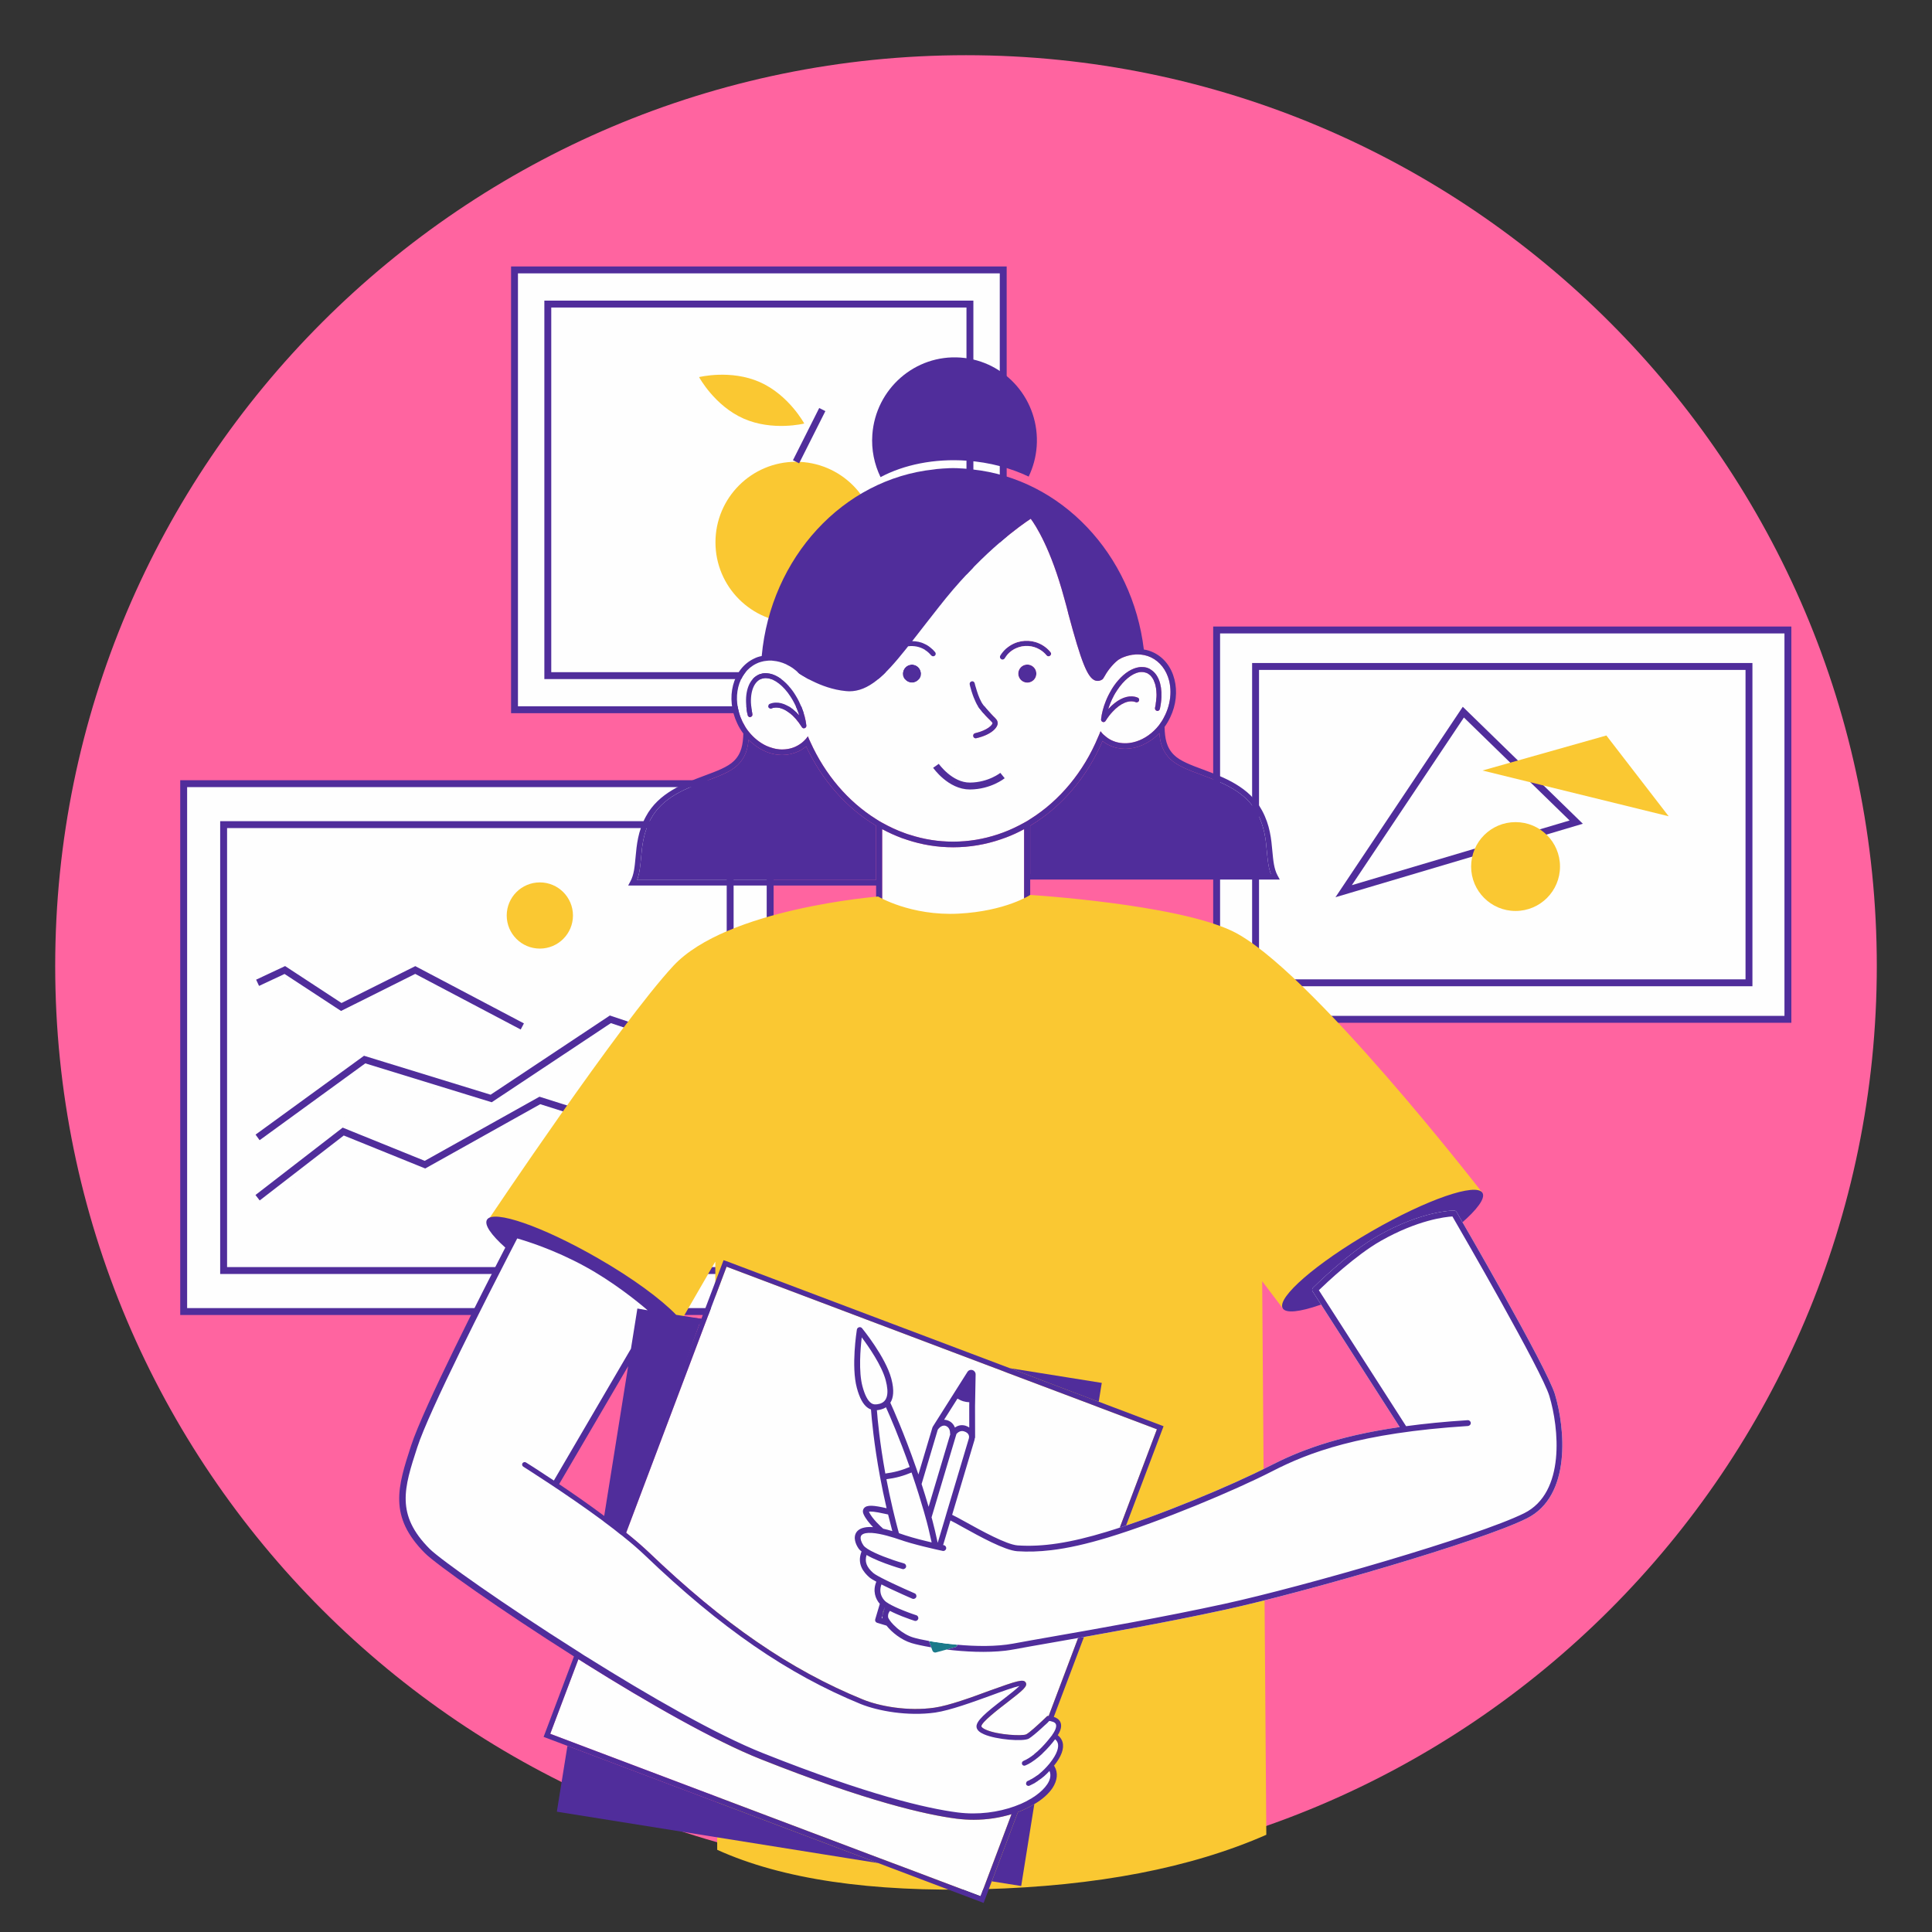 <svg viewBox="0 0 140 140" version="1.1" xmlns="http://www.w3.org/2000/svg" xmlns:xlink="http://www.w3.org/1999/xlink" xml:space="preserve" xmlns:serif="http://www.serif.com/" style="fill-rule:evenodd;clip-rule:evenodd;">
    <rect x="0" y="0" width="140" height="140" fill="#333333" stroke="none"/>
    <g>
        <g>
            <g>
                <path d="M70,4C33.6,4 4,33.6 4,70C4,106.4 33.6,136 70,136C106.4,136 136,106.4 136,70C136,33.6 106.4,4 70,4Z" style="fill:rgb(255,100,160);fill-rule:nonzero;"/>
                <g transform="matrix(1,7.65714e-16,7.65714e-16,-1,37.283,51.432)">
                    <rect x="-0" y="0" width="35.414" height="31.874" style="fill:rgb(254,254,254);stroke:rgb(80,45,155);stroke-width:0.5px;"/>
                </g>
                <g transform="matrix(1,7.65714e-16,7.65714e-16,-1,39.696,48.959)">
                    <rect x="-0" y="0" width="30.589" height="26.926" style="fill:rgb(254,254,254);stroke:rgb(80,45,155);stroke-width:0.5px;"/>
                </g>
                <g transform="matrix(1,7.65714e-16,7.65714e-16,-1,13.31,95.038)">
                    <rect x="-0" y="0" width="42.498" height="38.252" style="fill:rgb(254,254,254);stroke:rgb(80,45,155);stroke-width:0.5px;"/>
                </g>
                <g transform="matrix(1,7.65714e-16,7.65714e-16,-1,16.205,92.069)">
                    <rect x="-0" y="0" width="36.705" height="32.313" style="fill:rgb(254,254,254);stroke:rgb(80,45,155);stroke-width:0.5px;"/>
                </g>
                <g transform="matrix(1,7.65714e-16,7.65714e-16,-1,18.666,82.421)">
                    <path d="M-0,0L7.758,5.641L16.926,2.821L25.563,8.558L30.041,7.052" style="fill:rgb(254,254,254);fill-rule:nonzero;stroke:rgb(80,45,155);stroke-width:0.5px;"/>
                </g>
                <g transform="matrix(1,7.65714e-16,7.65714e-16,-1,18.666,74.381)">
                    <path d="M19.183,0L11.425,4.09L6.064,1.411L1.974,4.09L-0,3.164" style="fill:rgb(254,254,254);fill-rule:nonzero;stroke:rgb(80,45,155);stroke-width:0.5px;"/>
                </g>
                <g transform="matrix(1,0,0,1,36.719,63.942)">
                    <path d="M4.8,2.399C4.8,3.722 3.725,4.797 2.401,4.797C1.075,4.797 0,3.722 0,2.399C0,1.075 1.075,0 2.401,0C3.725,0 4.8,1.075 4.8,2.399" style="fill:rgb(250,200,50);fill-rule:nonzero;"/>
                </g>
                <g transform="matrix(1,7.65714e-16,7.65714e-16,-1,18.666,86.792)">
                    <path d="M0,-0L6.205,4.795L12.13,2.396L20.454,7.049L25.81,5.358L30.041,8.179" style="fill:rgb(254,254,254);fill-rule:nonzero;stroke:rgb(80,45,155);stroke-width:0.5px;"/>
                </g>
                <g transform="matrix(1,7.65714e-16,7.65714e-16,-1,88.162,73.863)">
                    <rect x="-0" y="0" width="41.397" height="28.211" style="fill:rgb(254,254,254);stroke:rgb(80,45,155);stroke-width:0.5px;"/>
                </g>
                <g transform="matrix(1,7.65714e-16,7.65714e-16,-1,90.983,71.217)">
                    <rect x="-0" y="0" width="35.755" height="22.922" style="fill:rgb(254,254,254);stroke:rgb(80,45,155);stroke-width:0.5px;"/>
                </g>
                <g transform="matrix(1,7.65714e-16,7.65714e-16,-1,97.366,64.58)">
                    <path d="M0,-0L8.674,12.975L16.853,5.006L0,-0Z" style="fill:rgb(254,254,254);fill-rule:nonzero;stroke:rgb(80,45,155);stroke-width:0.5px;"/>
                </g>
                <g transform="matrix(1,0,0,1,106.603,59.574)">
                    <path d="M6.441,3.22C6.441,4.997 4.999,6.438 3.219,6.438C1.442,6.438 0,4.997 0,3.22C0,1.439 1.442,0 3.219,0C4.999,0 6.441,1.439 6.441,3.22" style="fill:rgb(250,200,50);fill-rule:nonzero;"/>
                </g>
                <g transform="matrix(1,0,0,1,107.428,53.297)">
                    <path d="M8.976,0L0,2.537L13.49,5.853L8.976,0Z" style="fill:rgb(250,200,50);fill-rule:nonzero;"/>
                </g>
                <g transform="matrix(1,0,0,1,51.845,33.462)">
                    <path d="M5.836,11.672C9.06,11.672 11.675,9.06 11.675,5.836C11.675,2.612 9.06,0 5.836,0C2.615,0 0,2.612 0,5.836C0,9.06 2.615,11.672 5.836,11.672Z" style="fill:rgb(250,200,50);fill-rule:nonzero;"/>
                </g>
                <g transform="matrix(1,7.65714e-16,7.65714e-16,-1,57.684,33.462)">
                    <path d="M1.902,3.783L0,0" style="fill:none;stroke:rgb(80,45,155);stroke-width:0.5px;"/>
                </g>
                <g transform="matrix(1,0,0,1,50.658,27.153)">
                    <path d="M3.226,3.179C5.329,4.11 7.621,3.538 7.621,3.538C7.621,3.538 6.501,1.461 4.394,0.533C2.29,-0.398 0,0.173 0,0.173C0,0.173 1.12,2.251 3.226,3.179Z" style="fill:rgb(250,200,50);fill-rule:nonzero;"/>
                </g>
                <g transform="matrix(1,0,0,1,63.927,60.085)">
                    <path d="M8.594,0.737C7.496,1.113 6.342,1.312 5.14,1.312C3.989,1.312 2.874,1.127 1.818,0.775C1.689,0.737 1.562,0.696 1.432,0.648C0.936,0.463 0.463,0.247 0,0L0,5.623L0.312,5.91C3.068,8.314 7.215,8.314 9.971,5.91C10.074,5.815 10.18,5.719 10.283,5.623L10.283,0C9.859,0.23 9.427,0.432 8.978,0.6C8.851,0.648 8.722,0.696 8.594,0.737" style="fill:rgb(254,254,254);fill-rule:nonzero;"/>
                </g>
                <g transform="matrix(1,0,0,1,46.167,53.604)">
                    <path d="M12.248,0.48C12.08,0.626 11.888,0.753 11.68,0.849C11.31,1.017 10.919,1.105 10.518,1.105L10.454,1.105C10.286,1.096 10.118,1.081 9.95,1.051C9.693,1.002 9.444,0.921 9.197,0.801C8.787,0.609 8.403,0.336 8.074,0C8.019,0.674 7.842,1.29 7.297,1.825C6.786,2.322 5.968,2.626 5.023,2.979C3.533,3.533 1.842,4.164 0.986,5.752C0.449,6.761 0.36,7.707 0.288,8.547C0.233,9.124 0.185,9.669 0,10.165L17.319,10.165L17.319,6.232C15.163,4.943 13.392,2.931 12.248,0.48" style="fill:rgb(80,45,155);fill-rule:nonzero;"/>
                </g>
                <g transform="matrix(1,0,0,1,74.652,53.124)">
                    <path d="M16.453,5.798C15.596,4.212 13.906,3.579 12.416,3.027C11.471,2.675 10.653,2.37 10.142,1.874C9.597,1.336 9.42,0.72 9.365,0.049C9.365,0.031 9.365,0.015 9.355,0C9.173,0.209 8.964,0.375 8.738,0.528C8.362,0.785 7.954,0.97 7.536,1.065C7.369,1.097 7.201,1.121 7.033,1.13C6.985,1.137 6.927,1.137 6.879,1.137C6.488,1.137 6.095,1.056 5.726,0.881C5.551,0.801 5.39,0.696 5.246,0.569C4.116,3.196 2.274,5.352 0,6.712L0,10.211L17.438,10.211C17.254,9.715 17.206,9.17 17.151,8.595C17.079,7.753 16.99,6.808 16.453,5.798" style="fill:rgb(80,45,155);fill-rule:nonzero;"/>
                </g>
                <g transform="matrix(1,0,0,1,73.786,48.156)">
                    <path d="M1.313,0.638C1.303,0.276 1.001,-0.01 0.638,0C0.276,0.009 -0.01,0.312 0,0.674C0.009,1.036 0.312,1.324 0.674,1.312C1.036,1.303 1.324,1 1.313,0.638" style="fill:rgb(80,45,155);fill-rule:nonzero;"/>
                </g>
                <g transform="matrix(1,0,0,1,72.457,46.434)">
                    <path d="M2.905,0.645C3.087,0.755 3.248,0.894 3.38,1.058C3.447,1.139 3.562,1.149 3.643,1.084C3.723,1.019 3.735,0.902 3.67,0.823C3.509,0.625 3.317,0.458 3.099,0.326C2.464,-0.06 1.681,-0.106 1.003,0.204C0.597,0.391 0.262,0.691 0.027,1.074C-0.026,1.161 0.003,1.276 0.089,1.329C0.122,1.35 0.156,1.357 0.192,1.357C0.254,1.355 0.312,1.324 0.345,1.268C0.54,0.95 0.82,0.698 1.159,0.544C1.722,0.285 2.377,0.323 2.905,0.645" style="fill:rgb(80,45,155);fill-rule:nonzero;"/>
                </g>
                <g transform="matrix(1,0,0,1,65.424,48.156)">
                    <path d="M0.641,0C0.276,0.009 -0.01,0.312 0,0.674C0.012,1.036 0.312,1.324 0.676,1.314C1.039,1.303 1.324,1 1.314,0.638C1.305,0.276 1.002,-0.01 0.641,0" style="fill:rgb(80,45,155);fill-rule:nonzero;"/>
                </g>
                <g transform="matrix(1,0,0,1,53.403,37.592)">
                    <path d="M30.758,12.937C30.749,13.201 30.71,13.488 30.646,13.786C30.628,13.848 30.58,13.896 30.525,13.92C30.501,13.929 30.461,13.929 30.429,13.92C30.334,13.896 30.278,13.8 30.293,13.704C30.326,13.57 30.35,13.433 30.358,13.304C30.372,13.231 30.381,13.176 30.381,13.104L30.381,13.097C30.396,12.975 30.405,12.865 30.405,12.752C30.405,12.656 30.396,12.56 30.389,12.464C30.381,12.399 30.372,12.327 30.365,12.262C30.358,12.222 30.35,12.183 30.341,12.152C30.334,12.087 30.31,12.015 30.293,11.95C30.278,11.926 30.269,11.896 30.262,11.871C30.262,11.855 30.252,11.847 30.245,11.831C30.214,11.725 30.166,11.622 30.108,11.543C30.07,11.486 30.029,11.43 29.988,11.389C29.964,11.358 29.94,11.334 29.909,11.317C29.875,11.286 29.844,11.255 29.804,11.238C29.765,11.207 29.717,11.183 29.669,11.166C29.659,11.166 29.653,11.156 29.645,11.156C29.629,11.15 29.619,11.15 29.604,11.15C29.54,11.126 29.475,11.108 29.405,11.108C29.323,11.102 29.235,11.102 29.148,11.118C28.611,11.221 28.019,11.711 27.546,12.431L27.536,12.44L27.536,12.447C27.448,12.574 27.369,12.711 27.29,12.855L27.29,12.865C27.21,13.016 27.136,13.167 27.071,13.328C27.009,13.481 26.954,13.641 26.906,13.793C27.057,13.625 27.218,13.471 27.376,13.352C27.937,12.913 28.529,12.752 29.036,12.96L29.084,12.984C29.139,13.032 29.163,13.112 29.132,13.191C29.115,13.231 29.084,13.265 29.053,13.279C29.005,13.304 28.947,13.313 28.899,13.289C28.42,13.097 27.786,13.368 27.225,13.977C27.04,14.17 26.872,14.393 26.712,14.649C26.68,14.697 26.633,14.731 26.575,14.731L26.575,14.738L26.56,14.738C26.544,14.731 26.52,14.731 26.503,14.721C26.424,14.697 26.376,14.61 26.385,14.529C26.431,14.097 26.551,13.649 26.736,13.191C26.848,12.913 26.985,12.646 27.129,12.407L27.129,12.399C27.282,12.143 27.457,11.902 27.633,11.701C28.098,11.166 28.635,10.828 29.139,10.756C29.228,10.742 29.323,10.742 29.412,10.749C29.475,10.749 29.54,10.756 29.595,10.766C29.669,10.78 29.732,10.797 29.804,10.828C29.861,10.852 29.916,10.878 29.964,10.91L29.964,10.917C30.509,11.231 30.797,11.968 30.758,12.903L30.758,12.937ZM22.698,9.926C22.617,9.991 22.502,9.981 22.435,9.9C22.303,9.737 22.142,9.597 21.96,9.487C21.432,9.166 20.777,9.127 20.214,9.387C19.875,9.54 19.595,9.792 19.403,10.111C19.367,10.166 19.307,10.197 19.247,10.2C19.211,10.2 19.177,10.192 19.146,10.171C19.057,10.118 19.029,10.003 19.081,9.917C19.317,9.533 19.654,9.233 20.058,9.046C20.736,8.736 21.519,8.782 22.154,9.168C22.372,9.3 22.564,9.468 22.725,9.665C22.79,9.744 22.777,9.861 22.698,9.926M21.058,11.876C20.696,11.886 20.393,11.6 20.384,11.238C20.374,10.876 20.66,10.574 21.022,10.564C21.384,10.555 21.686,10.84 21.696,11.202C21.708,11.567 21.42,11.867 21.058,11.876M17.349,15.899C17.333,15.906 17.316,15.906 17.309,15.906C17.22,15.906 17.141,15.851 17.124,15.764C17.1,15.659 17.158,15.563 17.261,15.539C18.182,15.323 18.51,14.93 18.518,14.817C18.518,14.769 18.479,14.731 18.325,14.577C18.158,14.416 17.909,14.176 17.558,13.721C17.436,13.56 17.323,13.352 17.237,13.136C17.124,12.895 17.045,12.639 16.98,12.44L16.98,12.431C16.908,12.2 16.867,12.023 16.867,12.006C16.843,11.902 16.908,11.807 17.004,11.783C17.045,11.775 17.076,11.775 17.107,11.783C17.165,11.807 17.213,11.862 17.229,11.92C17.229,11.926 17.285,12.167 17.388,12.478C17.493,12.824 17.661,13.248 17.853,13.495C18.189,13.92 18.431,14.152 18.582,14.313C18.767,14.491 18.887,14.601 18.894,14.81C18.901,15.097 18.494,15.635 17.349,15.899M12.698,11.876C12.333,11.886 12.034,11.6 12.022,11.238C12.012,10.876 12.298,10.574 12.663,10.564C13.024,10.555 13.327,10.84 13.336,11.202C13.346,11.567 13.06,11.867 12.698,11.876M4.917,15.172L4.9,15.172C4.886,15.179 4.869,15.179 4.852,15.186C4.797,15.186 4.732,15.155 4.701,15.097C4.564,14.882 4.421,14.683 4.267,14.505L4.26,14.498C3.684,13.841 3.01,13.536 2.513,13.738C2.449,13.769 2.377,13.745 2.329,13.704C2.304,13.68 2.29,13.665 2.281,13.641C2.266,13.584 2.266,13.519 2.304,13.471C2.322,13.447 2.353,13.416 2.386,13.409C2.907,13.201 3.516,13.368 4.085,13.834L4.085,13.841C4.228,13.953 4.373,14.088 4.509,14.241C4.468,14.088 4.413,13.929 4.349,13.776C4.212,13.447 4.051,13.143 3.876,12.879C3.379,12.111 2.729,11.605 2.177,11.55C2.048,11.533 1.921,11.55 1.808,11.591C1.792,11.591 1.77,11.598 1.753,11.605C1.746,11.615 1.729,11.615 1.722,11.622C1.175,11.871 0.921,12.673 1.041,13.673L1.041,13.697C1.055,13.841 1.089,14.001 1.12,14.152C1.144,14.249 1.079,14.345 0.983,14.369C0.969,14.378 0.945,14.378 0.928,14.378C0.863,14.369 0.791,14.306 0.777,14.234C0.719,13.985 0.688,13.738 0.671,13.505L0.671,13.471C0.592,12.464 0.895,11.663 1.489,11.341C1.528,11.317 1.568,11.293 1.616,11.279C1.657,11.262 1.689,11.245 1.729,11.245C1.825,11.207 1.928,11.198 2.034,11.19C2.082,11.19 2.129,11.19 2.185,11.198C2.705,11.231 3.259,11.567 3.746,12.111L3.746,12.119C3.939,12.327 4.116,12.567 4.276,12.841C4.427,13.088 4.557,13.352 4.677,13.641C4.86,14.097 4.982,14.546 5.03,14.978C5.044,15.059 4.989,15.148 4.917,15.172M31.317,11.735C31.118,10.957 30.653,10.358 30.005,10.044C29.852,9.972 29.693,9.917 29.532,9.883C29.451,9.869 29.372,9.851 29.293,9.845C29.218,9.835 29.139,9.828 29.067,9.828L28.995,9.828C28.93,9.828 28.859,9.828 28.796,9.845C28.698,9.845 28.602,9.859 28.508,9.883C28.297,9.924 28.074,9.996 27.865,10.092C27.817,10.116 27.769,10.139 27.721,10.173C27.681,10.187 27.649,10.221 27.608,10.235C27.608,10.245 27.608,10.252 27.602,10.252C27.376,10.413 26.93,10.878 26.639,11.413C26.633,11.43 26.625,11.447 26.609,11.462C26.551,11.557 26.527,11.605 26.472,11.646C26.256,11.783 26.071,11.759 25.951,11.718C25.4,11.502 24.958,10.413 24.006,6.856L23.989,6.777C23.958,6.64 23.917,6.503 23.886,6.369L23.716,5.767C22.747,2.171 21.641,0.473 21.288,0C20.617,0.439 17.956,2.298 15.145,5.75C15.042,5.88 14.946,6.007 14.85,6.119C14.841,6.136 14.819,6.167 14.792,6.198L14.73,6.27C14.72,6.287 14.706,6.304 14.689,6.321L13.648,7.649C13.433,7.921 13.231,8.187 13.032,8.442L12.71,8.852L12.698,8.868C13.003,8.876 13.307,8.926 13.593,9.067C13.663,9.099 13.727,9.132 13.792,9.17C13.871,9.218 13.953,9.276 14.025,9.338C14.145,9.427 14.257,9.54 14.36,9.667C14.426,9.748 14.416,9.859 14.337,9.924C14.265,9.981 14.161,9.981 14.097,9.917C14.087,9.917 14.08,9.907 14.073,9.9C13.953,9.756 13.809,9.619 13.638,9.516C13.632,9.499 13.617,9.492 13.6,9.482C13.235,9.264 12.814,9.187 12.403,9.237C12.348,9.31 12.293,9.379 12.238,9.451C10.676,11.413 9.53,12.502 8.136,12.502C8.057,12.502 7.978,12.495 7.896,12.488C6.951,12.399 6.085,12.071 5.445,11.749C5.31,11.687 5.181,11.615 5.061,11.55C5.044,11.543 5.03,11.533 5.013,11.519C4.828,11.413 4.66,11.317 4.516,11.221C4.373,11.078 4.212,10.941 4.044,10.821C3.907,10.732 3.77,10.645 3.627,10.581C3.603,10.564 3.579,10.55 3.555,10.54C3.25,10.404 2.938,10.317 2.643,10.293C2.561,10.276 2.483,10.276 2.401,10.276C2.346,10.276 2.281,10.276 2.226,10.286C2.201,10.286 2.177,10.286 2.153,10.293L2.144,10.293C2.017,10.3 1.88,10.334 1.76,10.365C1.64,10.396 1.528,10.437 1.417,10.492C0.055,11.142 -0.401,13.008 0.384,14.666C0.414,14.738 0.456,14.81 0.496,14.875C0.599,15.083 0.729,15.275 0.871,15.451C1.223,15.885 1.65,16.227 2.129,16.453C2.266,16.515 2.41,16.563 2.547,16.604C2.722,16.661 2.897,16.693 3.065,16.709C3.482,16.741 3.9,16.676 4.267,16.501C4.485,16.396 4.677,16.268 4.845,16.108C4.958,16.004 5.054,15.891 5.14,15.764C5.197,15.906 5.253,16.052 5.324,16.187C6.39,18.542 8.05,20.49 10.083,21.764C10.228,21.86 10.371,21.949 10.525,22.028C11.053,22.323 11.597,22.579 12.166,22.781C12.295,22.829 12.422,22.876 12.55,22.908C13.543,23.23 14.584,23.397 15.665,23.397C16.795,23.397 17.877,23.212 18.911,22.87C19.038,22.829 19.167,22.781 19.294,22.733C19.815,22.541 20.321,22.299 20.808,22.028C20.962,21.949 21.106,21.86 21.25,21.764C23.387,20.425 25.126,18.334 26.174,15.803C26.239,15.666 26.297,15.532 26.345,15.395C26.431,15.515 26.536,15.628 26.649,15.714C26.8,15.851 26.961,15.964 27.146,16.052C27.546,16.245 27.985,16.299 28.42,16.251C28.595,16.227 28.762,16.196 28.93,16.141C29.54,15.947 30.125,15.539 30.58,14.964C30.58,14.954 30.59,14.946 30.598,14.94C30.725,14.762 30.854,14.57 30.957,14.361L30.957,14.354C30.981,14.313 31.005,14.265 31.029,14.217C31.286,13.68 31.413,13.104 31.413,12.55C31.413,12.27 31.382,11.999 31.317,11.735" style="fill:rgb(254,254,254);fill-rule:nonzero;"/>
                </g>
                <g transform="matrix(1,0,0,1,70.264,49.369)">
                    <path d="M0.991,1.718C0.799,1.471 0.631,1.046 0.526,0.704C0.423,0.389 0.365,0.149 0.365,0.142C0.351,0.085 0.303,0.029 0.245,0.006C0.214,-0.002 0.182,-0.002 0.142,0.006C0.046,0.029 -0.019,0.125 0.005,0.228C0.005,0.246 0.046,0.423 0.118,0.653L0.118,0.663C0.182,0.862 0.262,1.118 0.375,1.358C0.463,1.574 0.574,1.783 0.696,1.944C1.049,2.399 1.296,2.639 1.463,2.8C1.617,2.954 1.656,2.992 1.656,3.04C1.648,3.153 1.32,3.546 0.399,3.762C0.293,3.786 0.238,3.882 0.262,3.987C0.279,4.074 0.358,4.131 0.446,4.131C0.454,4.131 0.47,4.131 0.487,4.122C1.632,3.858 2.039,3.32 2.032,3.033C2.025,2.824 1.905,2.714 1.72,2.536C1.567,2.375 1.327,2.142 0.991,1.718" style="fill:rgb(80,45,155);fill-rule:nonzero;"/>
                </g>
                <g transform="matrix(1,0,0,1,54.061,48.782)">
                    <path d="M3.618,1.651C3.457,1.377 3.28,1.137 3.088,0.928L3.088,0.921C2.601,0.376 2.047,0.039 1.526,0.007C1.471,0 1.423,0 1.375,0C1.269,0.007 1.166,0.017 1.07,0.055C1.03,0.055 0.999,0.072 0.957,0.087C0.91,0.103 0.869,0.127 0.83,0.151C0.236,0.473 -0.067,1.274 0.012,2.281L0.012,2.315C0.03,2.548 0.06,2.795 0.118,3.044C0.133,3.116 0.205,3.178 0.269,3.188C0.286,3.188 0.31,3.188 0.324,3.178C0.42,3.154 0.485,3.059 0.461,2.962C0.43,2.811 0.396,2.651 0.382,2.507L0.382,2.483C0.262,1.482 0.517,0.679 1.063,0.432C1.07,0.425 1.087,0.425 1.094,0.415C1.111,0.408 1.133,0.4 1.15,0.4C1.262,0.36 1.389,0.343 1.519,0.36C2.071,0.415 2.72,0.921 3.217,1.689C3.392,1.955 3.553,2.257 3.69,2.586C3.755,2.739 3.81,2.9 3.85,3.051C3.714,2.9 3.57,2.763 3.426,2.651L3.426,2.644C2.857,2.178 2.248,2.01 1.728,2.219C1.694,2.226 1.663,2.257 1.646,2.281C1.608,2.329 1.608,2.394 1.622,2.451C1.632,2.475 1.646,2.49 1.67,2.514C1.718,2.555 1.79,2.578 1.855,2.548C2.351,2.346 3.026,2.651 3.601,3.308L3.608,3.315C3.762,3.493 3.906,3.692 4.043,3.907C4.074,3.965 4.138,3.996 4.194,3.996C4.21,3.989 4.227,3.989 4.242,3.98L4.258,3.98C4.331,3.958 4.385,3.869 4.371,3.788C4.323,3.356 4.201,2.907 4.019,2.451C3.898,2.162 3.769,1.897 3.618,1.651" style="fill:rgb(80,45,155);fill-rule:nonzero;"/>
                </g>
                <g transform="matrix(1,0,0,1,79.786,48.336)">
                    <path d="M0.119,3.977C0.136,3.987 0.16,3.987 0.176,3.993L0.191,3.993L0.191,3.987C0.249,3.987 0.296,3.953 0.328,3.905C0.488,3.651 0.656,3.425 0.841,3.233C1.402,2.624 2.036,2.353 2.515,2.545C2.563,2.569 2.618,2.56 2.666,2.535C2.7,2.521 2.731,2.487 2.748,2.449C2.779,2.367 2.755,2.288 2.7,2.24L2.652,2.216C2.148,2.007 1.553,2.168 0.994,2.607C0.834,2.73 0.673,2.881 0.519,3.048C0.567,2.897 0.625,2.737 0.689,2.583C0.752,2.425 0.824,2.272 0.906,2.12L0.906,2.111C0.985,1.967 1.064,1.83 1.153,1.703L1.153,1.696L1.162,1.686C1.635,0.967 2.227,0.477 2.764,0.374C2.851,0.357 2.939,0.357 3.021,0.364C3.093,0.364 3.156,0.381 3.22,0.405C3.235,0.405 3.245,0.405 3.259,0.412C3.269,0.412 3.275,0.422 3.283,0.422C3.333,0.436 3.381,0.461 3.42,0.494C3.46,0.511 3.491,0.542 3.525,0.573C3.556,0.59 3.58,0.614 3.604,0.645C3.645,0.686 3.686,0.741 3.724,0.798C3.782,0.878 3.83,0.981 3.861,1.086C3.868,1.103 3.878,1.11 3.878,1.127C3.885,1.151 3.892,1.182 3.909,1.206C3.926,1.271 3.95,1.343 3.957,1.408C3.966,1.439 3.974,1.48 3.981,1.518C3.99,1.583 3.997,1.655 4.005,1.719C4.014,1.816 4.021,1.912 4.021,2.007C4.021,2.12 4.014,2.23 3.997,2.353L3.997,2.36C3.997,2.432 3.99,2.487 3.974,2.56C3.966,2.688 3.942,2.825 3.909,2.96C3.892,3.056 3.95,3.151 4.045,3.175C4.077,3.185 4.117,3.185 4.141,3.175C4.196,3.151 4.244,3.104 4.262,3.042C4.326,2.744 4.365,2.456 4.374,2.192L4.374,2.159C4.413,1.223 4.125,0.487 3.58,0.173L3.58,0.165C3.532,0.134 3.477,0.108 3.42,0.084C3.348,0.052 3.283,0.036 3.211,0.022C3.156,0.012 3.093,0.004 3.028,0.004C2.939,-0.002 2.844,-0.002 2.755,0.012C2.251,0.084 1.714,0.422 1.251,0.957C1.073,1.158 0.898,1.398 0.745,1.655L0.745,1.662C0.601,1.902 0.464,2.168 0.352,2.449C0.167,2.905 0.049,3.353 0.001,3.785C-0.008,3.866 0.04,3.953 0.119,3.977" style="fill:rgb(80,45,155);fill-rule:nonzero;"/>
                </g>
                <g transform="matrix(1,0,0,1,63.197,25.895)">
                    <path d="M6.871,7.488C8.526,7.607 10.049,8.022 11.345,8.641C11.661,7.975 11.868,7.241 11.925,6.458C12.165,3.136 9.692,0.253 6.406,0.016C3.117,-0.222 0.256,2.278 0.016,5.6C-0.064,6.703 0.162,7.754 0.611,8.68C2.292,7.785 4.492,7.318 6.871,7.488" style="fill:rgb(80,45,155);fill-rule:nonzero;"/>
                </g>
                <g transform="matrix(1,0,0,1,45.52,33.922)">
                    <path d="M17.966,25.913L17.966,29.847L0.647,29.847C0.832,29.351 0.88,28.806 0.935,28.228C1.007,27.388 1.096,26.443 1.633,25.433C2.489,23.848 4.181,23.215 5.67,22.66C6.615,22.308 7.431,22.003 7.944,21.506C8.489,20.972 8.666,20.355 8.722,19.681C9.05,20.017 9.434,20.291 9.844,20.482C10.091,20.603 10.34,20.684 10.597,20.73C10.765,20.763 10.933,20.778 11.101,20.787L11.166,20.787C11.567,20.787 11.957,20.698 12.327,20.53C12.536,20.434 12.727,20.307 12.895,20.161C14.042,22.612 15.812,24.625 17.966,25.913ZM8.266,18.335C7.481,16.678 7.937,14.812 9.299,14.162C9.41,14.107 9.522,14.066 9.643,14.035C9.762,14.001 9.899,13.97 10.029,13.963L10.036,13.963C10.06,13.955 10.084,13.955 10.108,13.955C10.163,13.946 10.228,13.946 10.283,13.946C10.365,13.946 10.443,13.946 10.523,13.963C10.82,13.987 11.132,14.073 11.437,14.21C11.461,14.219 11.485,14.234 11.509,14.251C11.653,14.315 11.789,14.402 11.926,14.491C12.094,14.61 12.255,14.747 12.399,14.891C12.542,14.987 12.711,15.083 12.895,15.188C12.912,15.203 12.926,15.212 12.943,15.22C13.063,15.285 13.19,15.357 13.327,15.419C13.97,15.74 14.833,16.069 15.778,16.157C15.86,16.165 15.939,16.172 16.019,16.172C17.412,16.172 18.558,15.083 20.12,13.121C20.175,13.051 20.23,12.98 20.286,12.91C20.696,12.857 21.118,12.933 21.483,13.152C21.497,13.161 21.514,13.169 21.523,13.186C21.691,13.289 21.835,13.425 21.955,13.57C21.962,13.576 21.972,13.586 21.979,13.586C22.041,13.651 22.147,13.651 22.219,13.594C22.298,13.529 22.308,13.418 22.243,13.337C22.14,13.21 22.027,13.097 21.907,13.008C21.835,12.946 21.753,12.888 21.674,12.84C21.61,12.802 21.547,12.768 21.473,12.737C21.19,12.593 20.885,12.543 20.58,12.538L20.593,12.521L20.914,12.111C21.113,11.856 21.315,11.591 21.53,11.319L22.571,9.99C22.588,9.974 22.603,9.957 22.612,9.94L22.674,9.868C22.698,9.837 22.723,9.804 22.732,9.789C22.828,9.676 22.924,9.549 23.028,9.42C25.841,5.968 28.499,4.109 29.172,3.67C29.526,4.142 30.629,5.839 31.601,9.436L31.766,10.039C31.799,10.173 31.838,10.31 31.871,10.447L31.888,10.526C32.84,14.082 33.282,15.172 33.833,15.387C33.954,15.428 34.138,15.452 34.354,15.315C34.412,15.275 34.436,15.227 34.491,15.131C34.505,15.116 34.515,15.1 34.522,15.083C34.81,14.548 35.26,14.082 35.484,13.922C35.491,13.922 35.491,13.915 35.491,13.905C35.532,13.891 35.566,13.857 35.604,13.843C35.652,13.809 35.699,13.785 35.747,13.761C35.956,13.665 36.181,13.594 36.388,13.552C36.487,13.529 36.582,13.514 36.676,13.514C36.741,13.497 36.813,13.497 36.877,13.497L36.949,13.497C37.021,13.497 37.103,13.505 37.175,13.514C37.254,13.521 37.335,13.538 37.414,13.552C37.573,13.586 37.736,13.641 37.887,13.713C38.535,14.025 39,14.627 39.201,15.404C39.264,15.669 39.298,15.942 39.298,16.22C39.298,16.774 39.168,17.35 38.912,17.887C38.888,17.935 38.864,17.983 38.84,18.023L38.84,18.031C38.737,18.24 38.607,18.432 38.48,18.607C38.47,18.616 38.463,18.623 38.463,18.631C38.007,19.209 37.422,19.616 36.813,19.809C36.644,19.866 36.477,19.897 36.302,19.921C35.868,19.969 35.429,19.914 35.028,19.722C34.843,19.634 34.683,19.521 34.531,19.384C34.418,19.298 34.315,19.185 34.227,19.065C34.179,19.201 34.121,19.336 34.059,19.473C33.009,22.003 31.271,24.095 29.132,25.433C28.988,25.529 28.844,25.616 28.69,25.697C28.201,25.968 27.697,26.21 27.177,26.402C27.05,26.45 26.92,26.498 26.793,26.537C25.759,26.882 24.678,27.067 23.548,27.067C22.468,27.067 21.425,26.899 20.432,26.577C20.305,26.546 20.175,26.498 20.048,26.45C19.479,26.249 18.935,25.992 18.405,25.697C18.254,25.616 18.11,25.529 17.966,25.433C15.932,24.16 14.272,22.212 13.207,19.856C13.135,19.722 13.08,19.576 13.023,19.434C12.936,19.561 12.84,19.674 12.727,19.777C12.56,19.938 12.367,20.065 12.149,20.171C11.782,20.346 11.365,20.41 10.95,20.379C10.779,20.362 10.604,20.331 10.427,20.274C10.292,20.233 10.149,20.185 10.012,20.122C9.53,19.897 9.108,19.552 8.755,19.12C8.609,18.945 8.481,18.753 8.378,18.544C8.338,18.48 8.297,18.407 8.266,18.335M39.274,21.075C39.785,21.572 40.603,21.876 41.548,22.229C43.037,22.781 44.728,23.414 45.585,24.999C46.122,26.009 46.211,26.954 46.283,27.796C46.338,28.372 46.386,28.916 46.57,29.413L29.132,29.413L29.132,25.913C31.406,24.553 33.248,22.397 34.378,19.77C34.522,19.897 34.683,20.003 34.858,20.082C35.227,20.257 35.62,20.339 36.011,20.339C36.059,20.339 36.117,20.339 36.165,20.331C36.333,20.322 36.501,20.298 36.668,20.267C37.086,20.171 37.494,19.986 37.87,19.729C38.096,19.576 38.305,19.41 38.487,19.201C38.496,19.216 38.496,19.233 38.496,19.25C38.552,19.921 38.727,20.537 39.274,21.075M18.405,31.49L18.405,26.162C18.87,26.41 19.343,26.625 19.839,26.81C19.969,26.858 20.096,26.899 20.223,26.94C21.281,27.29 22.394,27.475 23.548,27.475C24.749,27.475 25.903,27.276 26.999,26.899C27.129,26.858 27.256,26.81 27.386,26.762C27.834,26.594 28.266,26.395 28.69,26.162L28.69,31.492L29.132,31.511L29.132,29.814L47.218,29.814L47.057,29.518C46.794,29.029 46.746,28.436 46.681,27.763C46.602,26.882 46.513,25.889 45.937,24.817C45.016,23.094 43.166,22.404 41.684,21.852C40.778,21.516 40,21.228 39.555,20.787C39,20.243 38.894,19.568 38.87,18.801L38.87,18.753C38.87,18.743 38.88,18.736 38.888,18.729C39.031,18.528 39.168,18.295 39.281,18.055C39.706,17.165 39.809,16.189 39.585,15.309C39.36,14.412 38.816,13.713 38.055,13.354C37.83,13.25 37.607,13.176 37.367,13.145C36.535,6.232 31.382,0.784 24.958,0.096C24.814,0.072 24.67,0.055 24.526,0.048C24.366,0.031 24.212,0.024 24.054,0.017C23.886,0 23.718,0 23.548,0C23.38,0 23.212,0 23.044,0.017C22.883,0.024 22.732,0.031 22.579,0.048C22.435,0.055 22.291,0.072 22.147,0.096C15.57,0.794 10.331,6.481 9.676,13.618C9.482,13.651 9.299,13.713 9.122,13.802C7.568,14.539 7.023,16.654 7.906,18.504C8.026,18.767 8.177,19.01 8.345,19.233C8.321,20.003 8.217,20.674 7.664,21.219C7.215,21.66 6.438,21.948 5.533,22.284C4.051,22.838 2.202,23.526 1.281,25.249C0.702,26.321 0.617,27.316 0.535,28.197C0.472,28.869 0.424,29.463 0.158,29.95L0,30.248L17.966,30.248L17.966,31.526L18.405,31.49Z" style="fill:rgb(80,45,155);fill-rule:nonzero;"/>
                </g>
                <g transform="matrix(1,7.65714e-16,7.65714e-16,-1,67.823,56.959)">
                    <path d="M-0,1.465C-0,1.465 1.029,-0.01 2.466,0C3.902,0.012 4.823,0.76 4.823,0.76" style="fill:rgb(254,254,254);fill-rule:nonzero;stroke:rgb(80,45,155);stroke-width:0.5px;"/>
                </g>
                <g transform="matrix(1,0,0,1,35.407,64.851)">
                    <path d="M13.387,5.138C9.52,9.298 0,23.507 0,23.507L13.802,31.114L16.426,26.573L16.565,69.193C21.254,71.32 27.69,72.272 35.874,72.047C44.057,71.823 50.884,70.509 56.355,68.104L56.055,27.99L57.542,29.952L72.021,21.593C72.021,21.593 59.343,5.193 53.851,2.6C49.706,0.645 39.245,0 39.245,0C39.245,0 37.47,1.178 34.049,1.355C30.593,1.533 28.226,0.115 28.226,0.115C28.226,0.115 17.256,0.976 13.387,5.138Z" style="fill:rgb(250,200,50);fill-rule:nonzero;"/>
                </g>
                <g transform="matrix(1,0,0,1,43.965,95.038)">
                    <path d="M2.31,0L0,14.994L1.233,16.086L6.858,0.526L2.31,0Z" style="fill:rgb(80,45,155);fill-rule:nonzero;"/>
                </g>
                <g transform="matrix(1,0,0,1,73.181,99.145)">
                    <path d="M0.862,0.321L1.718,0.65L6.084,2.303L6.261,2.367L6.438,2.427L6.626,1.252L6.659,1.065L0,0L0.854,0.321L0.862,0.321Z" style="fill:rgb(80,45,155);fill-rule:nonzero;"/>
                </g>
                <g transform="matrix(1,0,0,1,40.355,126.512)">
                    <path d="M21.545,7.844L1.118,0.134L0.763,0L0.026,4.586L0,4.771L23.289,8.496L22.399,8.165L21.545,7.844Z" style="fill:rgb(80,45,155);fill-rule:nonzero;"/>
                </g>
                <g transform="matrix(1,0,0,1,71.87,130.734)">
                    <path d="M2.674,0.228C2.427,0.355 2.173,0.475 1.895,0.576L0.134,5.239L0,5.594L1.952,5.905L2.13,5.932L3.08,0C3.013,0.05 2.943,0.087 2.876,0.118C2.809,0.161 2.739,0.195 2.674,0.228" style="fill:rgb(80,45,155);fill-rule:nonzero;"/>
                </g>
                <g transform="matrix(1,0,0,1,39.873,120.232)">
                    <path d="M30.684,11.636C30.286,11.636 29.871,11.61 29.456,11.559C27.206,11.271 22.915,10.29 15.249,7.244C11.898,5.915 7.057,3.149 2.572,0.338C2.514,0.305 2.454,0.261 2.403,0.228C2.344,0.194 2.286,0.16 2.226,0.117C2.166,0.084 2.099,0.043 2.039,0L0,5.406L1.302,5.898L1.658,6.033L23.863,14.418L24.726,14.742L25.607,15.071L31.184,17.177L31.615,16.035L31.749,15.68L33.426,11.228C32.606,11.482 31.672,11.636 30.684,11.636" style="fill:rgb(254,254,254);fill-rule:nonzero;"/>
                </g>
                <g transform="matrix(1,0,0,1,29.045,88.956)">
                    <path d="M8.08,0C8.08,0 13.21,2.115 14.215,2.672C15.221,3.226 19.001,6.189 19.001,6.189L18.605,6.297L17.23,6.083L16.7,9.309L11.227,18.563C11.227,18.563 14.453,20.996 15.484,21.71C16.516,22.426 21.963,27.609 23.364,28.509C24.767,29.406 28.653,32.79 33.069,34.194C37.485,35.594 37.619,35.117 39.442,34.721C41.268,34.325 44.254,33.215 44.254,33.215L45.075,33.083C45.075,33.083 44.175,34.141 43.621,34.457C43.067,34.774 41.769,35.937 41.848,36.175C41.928,36.415 42.961,36.942 43.937,36.942C44.916,36.942 45.25,37.002 45.49,36.832C45.729,36.662 46.835,35.537 46.946,35.537C47.053,35.537 47.749,35.897 47.68,36.175C47.61,36.453 47.382,36.933 47.382,36.933C47.382,36.933 47.979,37.413 47.711,37.928C47.442,38.444 47.092,39.142 47.092,39.142C47.092,39.142 47.481,39.694 47.142,40.234C46.804,40.775 45.895,41.563 45.895,41.563C45.895,41.563 43.031,42.637 41.896,42.665C40.761,42.697 34.65,41.392 33.743,41.025C32.836,40.656 23.206,37.535 20.774,35.741C18.339,33.946 12.733,30.948 10.195,29.327C7.657,27.705 2.263,24.248 1.416,23.051C0.569,21.852 -0.064,20.195 0.005,19.279C0.077,18.362 2.085,12.814 3.284,10.458C4.484,8.1 7.974,1.437 7.974,1.437L7.163,0.168L8.08,0Z" style="fill:rgb(254,254,254);fill-rule:nonzero;"/>
                </g>
                <g transform="matrix(1,0,0,1,45.373,91.791)">
                    <path d="M34.186,10.163L33.831,10.026L27.679,7.71L26.825,7.381L26.818,7.381L25.962,7.057L7.278,0L5.831,3.833L5.695,4.188L0,19.279C0.593,19.751 1.142,20.226 1.6,20.655C7.083,25.904 11.874,29.204 17.137,31.354C18.345,31.852 20.428,32.231 22.349,31.953C23.39,31.802 25.023,31.209 26.326,30.727C28.341,29.998 28.78,29.864 28.95,30.126C29.118,30.396 28.763,30.684 27.604,31.581C26.986,32.054 25.7,33.045 25.74,33.316C25.76,33.366 25.853,33.459 26.071,33.553C26.928,33.935 28.746,34.025 29.001,33.882C29.255,33.74 29.797,33.239 30.176,32.884C30.26,32.8 30.337,32.733 30.396,32.673C30.42,32.646 30.447,32.622 30.464,32.606C30.497,32.572 30.531,32.546 30.591,32.555L30.617,32.555L38.461,11.78L34.186,10.163Z" style="fill:rgb(254,254,254);fill-rule:nonzero;"/>
                </g>
                <g transform="matrix(1,0,0,1,75.671,124.076)">
                    <path d="M0.294,0.344L0.32,0.27L0.303,0.27L0.294,0.344Z" style="fill:rgb(124,170,77);fill-rule:nonzero;"/>
                </g>
                <g transform="matrix(1,0,0,1,75.555,124.39)">
                    <path d="M0.341,0.454L0.409,0.033L0.205,0.582C0.255,0.529 0.298,0.488 0.341,0.454" style="fill:rgb(124,170,77);fill-rule:nonzero;"/>
                </g>
                <g transform="matrix(1,0,0,1,28.927,88.162)">
                    <path d="M47.064,36.181L47.037,36.258L46.97,36.682C47.028,36.623 47.071,36.579 47.104,36.546L47.131,36.546C47.181,36.555 47.241,36.563 47.308,36.589C47.419,36.613 47.536,36.673 47.58,36.767C47.656,36.927 47.57,37.198 47.332,37.537C47.325,37.546 47.316,37.553 47.316,37.57C47.165,37.764 46.953,38.035 46.709,38.297C46.692,38.316 46.665,38.34 46.639,38.366L46.639,38.374L46.488,38.527C46.428,38.585 46.378,38.638 46.318,38.688C46.301,38.705 46.284,38.722 46.267,38.738C46.183,38.815 46.099,38.882 46.013,38.95L46.013,38.959C45.759,39.163 45.497,39.331 45.236,39.441C45.142,39.482 45.099,39.585 45.133,39.676C45.159,39.746 45.227,39.787 45.303,39.787C45.32,39.787 45.344,39.779 45.37,39.772C45.514,39.712 45.648,39.645 45.795,39.551C45.879,39.499 45.963,39.441 46.056,39.371L46.064,39.364C46.099,39.34 46.14,39.314 46.183,39.271C46.241,39.237 46.291,39.187 46.344,39.144C46.361,39.127 46.378,39.12 46.395,39.103C46.471,39.036 46.546,38.966 46.615,38.906L46.615,38.899C46.987,38.551 47.308,38.172 47.529,37.875C47.606,37.935 47.69,38.028 47.731,38.18C47.79,38.424 47.731,38.882 47.121,39.636C46.877,39.93 46.632,40.178 46.378,40.379L46.378,40.388C46.31,40.439 46.241,40.49 46.167,40.533C46.099,40.583 46.03,40.633 45.953,40.676C45.879,40.727 45.802,40.77 45.718,40.803L45.718,40.811C45.658,40.847 45.591,40.871 45.521,40.904C45.497,40.921 45.471,40.938 45.454,40.972L45.43,41.058C45.421,41.065 45.421,41.065 45.421,41.075C45.421,41.099 45.43,41.125 45.437,41.152C45.454,41.192 45.507,41.235 45.558,41.243C45.564,41.252 45.582,41.252 45.598,41.252C45.625,41.252 45.648,41.243 45.675,41.235C45.742,41.2 45.812,41.166 45.879,41.134C45.953,41.099 46.022,41.058 46.09,41.025L46.09,41.015C46.157,40.972 46.226,40.931 46.291,40.888L46.291,40.878C46.589,40.694 46.86,40.456 47.121,40.168C47.282,40.523 47.121,40.897 46.953,41.142C46.766,41.42 46.479,41.701 46.123,41.952C46.056,42.005 45.987,42.049 45.913,42.089C45.845,42.14 45.776,42.183 45.709,42.216C45.514,42.334 45.294,42.444 45.066,42.545C44.989,42.581 44.912,42.605 44.828,42.639C44.751,42.672 44.667,42.706 44.593,42.732C43.415,43.154 41.969,43.368 40.463,43.174C38.237,42.886 33.989,41.912 26.372,38.882C22.997,37.546 18.106,34.735 13.595,31.909C13.535,31.876 13.484,31.842 13.427,31.809C13.367,31.765 13.317,31.732 13.256,31.698C13.223,31.672 13.19,31.655 13.156,31.631C13.103,31.595 13.045,31.564 12.995,31.528C12.944,31.494 12.885,31.46 12.835,31.427C7.562,28.093 2.976,24.843 2.206,24.073C-0.265,21.595 0.351,19.664 1.309,16.72C2.163,14.07 6.454,5.651 8.044,2.564C8.281,2.106 8.45,1.767 8.553,1.58C9.152,1.751 11.191,2.369 13.45,3.602C15.456,4.696 17.226,6.116 18.003,6.785L17.444,6.691L17.26,6.658L17.056,7.937L16.795,9.57L11.208,19.124C10.033,18.345 9.212,17.82 9.186,17.812C9.102,17.759 8.992,17.786 8.932,17.872C8.881,17.956 8.908,18.064 8.992,18.117C9.035,18.151 12.065,20.046 14.797,22.068L14.797,22.077C14.856,22.12 14.907,22.161 14.967,22.204C15.024,22.245 15.085,22.288 15.135,22.329C15.432,22.55 15.727,22.778 16.007,23.008C16.058,23.041 16.116,23.082 16.168,23.125C16.219,23.168 16.269,23.209 16.319,23.252C16.869,23.691 17.377,24.133 17.802,24.538C23.319,29.827 28.143,33.145 33.446,35.32C34.708,35.826 36.857,36.217 38.846,35.936C39.93,35.776 41.57,35.176 42.899,34.694C43.677,34.406 44.55,34.092 44.948,34.008C44.72,34.236 44.219,34.627 43.83,34.929C42.528,35.93 41.741,36.573 41.842,37.021C41.885,37.215 42.062,37.376 42.374,37.51C43.281,37.908 45.227,38.052 45.625,37.825C45.836,37.698 46.207,37.383 46.532,37.088C46.606,37.021 46.683,36.944 46.749,36.886C46.776,36.86 46.8,36.834 46.826,36.817C46.826,36.81 46.977,36.663 46.987,36.663L47.037,36.258L47.076,36.181L47.037,36.181C46.977,36.174 46.944,36.2 46.91,36.234C46.893,36.251 46.869,36.275 46.843,36.301C46.783,36.361 46.709,36.428 46.622,36.512C46.241,36.867 45.701,37.368 45.447,37.51C45.193,37.654 43.372,37.563 42.518,37.182C42.298,37.088 42.207,36.994 42.189,36.944C42.146,36.673 43.432,35.685 44.051,35.21C45.209,34.313 45.564,34.025 45.397,33.754C45.227,33.492 44.788,33.627 42.772,34.353C41.47,34.838 39.836,35.43 38.795,35.581C36.874,35.862 34.792,35.481 33.583,34.982C28.32,32.83 23.53,29.532 18.047,24.284C17.589,23.852 17.039,23.379 16.447,22.905L22.141,7.819L22.278,7.461L23.724,3.628L42.408,10.685L43.264,11.007L43.271,11.007L44.127,11.338L50.278,13.655L50.633,13.792L54.907,15.409L47.064,36.181ZM42.695,47.75L42.562,48.105L42.13,49.247L36.553,47.141L35.672,46.812L34.809,46.488L12.604,38.103L12.249,37.968L10.946,37.476L12.986,32.07C13.045,32.113 13.113,32.154 13.172,32.187C13.23,32.23 13.29,32.264 13.35,32.298C13.4,32.331 13.46,32.375 13.518,32.408C18.003,35.219 22.844,37.985 26.195,39.314C33.861,42.36 38.153,43.341 40.403,43.629C40.818,43.68 41.233,43.706 41.631,43.706C42.621,43.706 43.55,43.553 44.372,43.301L42.695,47.75ZM14.856,21.688C13.738,20.849 12.571,20.046 11.589,19.385L16.591,10.839L14.856,21.688ZM18.68,7.267L20.44,7.546L21.769,7.759L16.142,22.669C15.837,22.425 15.516,22.178 15.194,21.933L17.116,9.942L17.317,8.673L17.411,8.08L17.571,7.09L18.19,7.191L18.68,7.267ZM55.389,15.188L50.693,13.411L50.516,13.35L50.338,13.283L45.972,11.633L45.116,11.304L45.109,11.304L44.255,10.983L23.681,3.213L23.504,3.156L21.896,7.404L20.069,7.114C18.984,5.989 16.922,4.459 14.398,3.012C10.404,0.709 6.799,-0.543 6.36,0.227C6.149,0.592 6.665,1.326 7.689,2.242C6.132,5.255 1.757,13.835 0.86,16.601C-0.104,19.57 -0.8,21.719 1.875,24.396C2.661,25.181 7.325,28.491 12.664,31.868L10.532,37.52L10.464,37.698L12.192,38.35L12.547,38.484L32.974,46.194L33.828,46.515L34.717,46.846L42.17,49.662L42.35,49.731L42.94,48.166L43.01,47.987L43.077,47.81L44.838,43.147C45.116,43.047 45.37,42.926 45.617,42.799C45.685,42.766 45.752,42.732 45.819,42.691C45.886,42.655 45.953,42.622 46.022,42.571C46.606,42.233 47.054,41.828 47.342,41.403C47.697,40.854 47.757,40.305 47.486,39.839C47.478,39.823 47.459,39.796 47.443,39.796C47.985,39.127 48.198,38.544 48.071,38.086C48.002,37.834 47.841,37.664 47.723,37.58C47.968,37.191 48.028,36.86 47.901,36.606C47.798,36.412 47.606,36.301 47.435,36.251L55.322,15.365L55.389,15.188Z" style="fill:rgb(80,45,155);fill-rule:nonzero;"/>
                </g>
                <g transform="matrix(1,0,0,1,92.904,86.216)">
                    <path d="M14.524,0.228C14.971,1 12.089,3.495 8.091,5.802C4.095,8.112 0.491,9.357 0.046,8.587C-0.401,7.815 2.48,5.32 6.479,3.01C10.477,0.703 14.078,-0.542 14.524,0.228" style="fill:rgb(80,45,155);fill-rule:nonzero;"/>
                </g>
                <g transform="matrix(1,0,0,1,63.8,116.236)">
                    <path d="M0.307,0.281L0.29,0.333C0.302,0.316 0.312,0.305 0.324,0.29C0.319,0.288 0.314,0.283 0.307,0.281" style="fill:rgb(254,235,0);fill-rule:nonzero;"/>
                </g>
                <g transform="matrix(1,0,0,1,63.612,116.856)">
                    <path d="M0.334,0.2L0.277,0.395L0.337,0.414C0.334,0.402 0.328,0.387 0.325,0.378C0.318,0.31 0.333,0.26 0.334,0.2" style="fill:rgb(254,235,0);fill-rule:nonzero;"/>
                </g>
                <g transform="matrix(1,0,0,1,63.544,101.976)">
                    <path d="M2.375,4.327C1.619,2.188 0.921,0.585 0.657,0C0.537,0.077 0.415,0.127 0.305,0.156C0.225,0.177 0.139,0.197 0.048,0.209C0.031,0.211 0.015,0.209 0,0.211C0.05,0.9 0.206,2.576 0.614,4.802C0.907,4.761 1.207,4.709 1.509,4.627C1.818,4.543 2.106,4.44 2.375,4.327" style="fill:rgb(254,235,0);fill-rule:nonzero;"/>
                </g>
                <g transform="matrix(1,0,0,1,66.782,103.304)">
                    <path d="M2.079,0.622C2.075,0.603 2.06,0.583 2.063,0.562C2.065,0.519 2.079,0.119 1.722,0.013C1.412,-0.074 1.173,0.3 1.17,0.303L0,4.235C0.173,4.765 0.343,5.316 0.508,5.885L2.079,0.622Z" style="fill:rgb(254,235,0);fill-rule:nonzero;"/>
                </g>
                <g transform="matrix(1,0,0,1,68.413,101.347)">
                    <path d="M1.826,0.263C1.681,0.257 1.538,0.237 1.391,0.194C1.24,0.149 1.101,0.079 0.969,0L0,1.533C0.067,1.533 0.137,1.542 0.211,1.564C0.527,1.657 0.698,1.875 0.782,2.096C0.969,1.967 1.228,1.869 1.552,1.964C1.657,1.996 1.741,2.044 1.823,2.094L1.821,0.549L1.826,0.263Z" style="fill:rgb(254,235,0);fill-rule:nonzero;"/>
                </g>
                <g transform="matrix(1,0,0,1,62.966,109.532)">
                    <path d="M1.382,0.212C1.336,0.206 1.255,0.186 1.151,0.162C0.408,-0.006 0.115,-0.02 0,0.016C0.235,0.524 0.863,1.093 1.033,1.242C1.257,1.292 1.48,1.352 1.695,1.417C1.586,1.006 1.485,0.609 1.388,0.212L1.382,0.212" style="fill:rgb(254,235,0);fill-rule:nonzero;"/>
                </g>
                <g transform="matrix(1,0,0,1,62.325,96.91)">
                    <path d="M1.413,4.814C1.972,4.666 2.118,4.087 1.854,3.099C1.564,2.022 0.614,0.662 0.12,0C0.022,0.82 -0.115,2.475 0.173,3.55C0.343,4.186 0.554,4.594 0.804,4.764C0.962,4.874 1.139,4.886 1.413,4.814" style="fill:rgb(254,235,0);fill-rule:nonzero;"/>
                </g>
                <g transform="matrix(1,0,0,1,61.9,87.72)">
                    <path d="M50.776,13.311C50.186,11.354 43.916,0.564 43.649,0.103C43.611,0.041 43.542,0 43.467,0C43.373,-0.002 41.138,0.017 37.945,1.836C35.825,3.039 33.352,5.491 33.246,5.594C33.177,5.664 33.165,5.774 33.217,5.858L39.528,15.69C34.829,16.371 32.131,17.47 30.104,18.511C27.405,19.9 22.018,22.148 18.297,23.278C15.642,24.086 13.649,24.388 11.84,24.266C11.029,24.208 9.173,23.179 8.065,22.565C7.64,22.33 7.304,22.145 7.105,22.054C7.103,22.051 7.098,22.051 7.096,22.049L8.715,16.628C8.717,16.616 8.727,16.571 8.734,16.513C8.744,16.489 8.76,16.47 8.76,16.444L8.755,14.181L8.797,11.876C8.801,11.732 8.707,11.605 8.569,11.562C8.424,11.519 8.278,11.574 8.201,11.699L5.692,15.666C5.69,15.671 5.692,15.678 5.69,15.68C5.68,15.698 5.671,15.712 5.668,15.719L4.652,19.125C4.594,18.95 4.534,18.784 4.476,18.617C3.613,16.143 2.809,14.347 2.617,13.927C2.828,13.594 2.924,13.061 2.687,12.178C2.27,10.619 0.636,8.612 0.566,8.525C0.511,8.463 0.427,8.434 0.348,8.458C0.267,8.477 0.206,8.544 0.192,8.628C0.176,8.734 -0.23,11.293 0.19,12.85C0.389,13.594 0.65,14.068 0.989,14.301C1.063,14.354 1.14,14.388 1.214,14.414C1.262,15.071 1.423,16.887 1.874,19.314L1.874,19.317C1.874,19.319 1.874,19.319 1.876,19.322C2.006,20.025 2.162,20.778 2.346,21.572C2.332,21.567 2.325,21.567 2.31,21.564C1.437,21.365 0.924,21.308 0.71,21.567C0.655,21.632 0.578,21.778 0.677,22.003C0.818,22.328 1.106,22.67 1.365,22.942C1.14,22.924 0.926,22.929 0.739,22.971C0.327,23.054 0.158,23.273 0.092,23.44C-0.081,23.877 0.226,24.366 0.324,24.506C0.372,24.573 0.449,24.64 0.531,24.707C0.177,25.611 0.674,26.206 1.094,26.578C1.185,26.659 1.375,26.772 1.603,26.897C1.322,27.564 1.54,28.146 1.854,28.501L1.524,29.612C1.507,29.668 1.511,29.725 1.54,29.776C1.566,29.824 1.612,29.859 1.665,29.876L2.339,30.078C2.72,30.56 3.411,31.119 4.147,31.341C4.452,31.435 4.959,31.548 5.582,31.653C5.63,31.79 5.664,31.881 5.666,31.889C5.7,31.982 5.793,32.037 5.889,32.028C5.901,32.026 5.91,32.023 5.92,32.021L6.693,31.812C8.014,31.973 9.591,32.054 10.965,31.894C11.176,31.867 11.382,31.836 11.584,31.798C12.26,31.67 13.215,31.505 14.359,31.303C17.6,30.737 22.493,29.881 26.933,28.912C32.644,27.662 45.319,24.006 48.727,22.315C52.007,20.692 51.501,15.714 50.776,13.311" style="fill:rgb(254,254,254);fill-rule:nonzero;"/>
                </g>
                <g transform="matrix(1,0,0,1,67.504,103.699)">
                    <path d="M2.341,0.018C2.09,-0.054 1.902,0.102 1.804,0.21L0.127,5.833L0.002,6.248L0,6.252C0.022,6.327 0.041,6.399 0.063,6.473C0.171,6.881 0.305,7.447 0.446,8.099L0.967,6.358L1.087,5.95L2.706,0.527C2.728,0.443 2.771,0.143 2.341,0.018" style="fill:rgb(254,254,254);fill-rule:nonzero;"/>
                </g>
                <g transform="matrix(1,0,0,1,63.712,116.506)">
                    <path d="M0.235,0.551L0.379,0.064C0.305,0.178 0.25,0.342 0.235,0.551"/>
                </g>
                <g transform="matrix(1,0,0,1,67.198,109.642)">
                    <path d="M0.306,0.309L0.308,0.305L0.306,0.305L0.306,0.309"/>
                </g>
                <g transform="matrix(1,0,0,1,64.234,106.703)">
                    <path d="M3.037,4.028C2.998,3.864 2.958,3.711 2.924,3.577C2.893,3.464 2.862,3.356 2.831,3.244C2.828,3.234 2.826,3.226 2.823,3.217C2.782,3.073 2.744,2.929 2.704,2.787C2.583,2.368 2.459,1.958 2.334,1.557C2.257,1.315 2.183,1.08 2.106,0.849C2.013,0.559 1.917,0.276 1.823,0C1.543,0.115 1.247,0.221 0.928,0.307C0.617,0.391 0.305,0.446 0,0.487C0.13,1.171 0.283,1.895 0.463,2.66C0.497,2.804 0.532,2.951 0.569,3.097C0.653,3.438 0.739,3.785 0.835,4.138C0.857,4.217 0.883,4.308 0.907,4.397C0.952,4.411 0.993,4.426 1.034,4.44C1.118,4.467 1.199,4.496 1.271,4.52L1.368,4.553C1.387,4.558 1.413,4.567 1.434,4.575C1.696,4.658 2.02,4.75 2.356,4.838C2.492,4.872 2.629,4.908 2.766,4.941C2.946,4.987 3.113,5.028 3.277,5.066C3.193,4.682 3.111,4.332 3.037,4.028" style="fill:rgb(254,254,254);fill-rule:nonzero;"/>
                </g>
                <g transform="matrix(1,0,0,1,66.758,109.627)">
                    <path d="M0.314,0.294L0.3,0.294C0.302,0.303 0.305,0.31 0.307,0.32L0.314,0.294Z"/>
                </g>
                <g transform="matrix(1,0,0,1,67.32,118.913)">
                    <path d="M1.256,0.187C0.983,0.154 0.722,0.118 0.477,0.079C0.309,0.053 0.151,0.026 0,0C0.067,0.195 0.122,0.346 0.163,0.461C0.211,0.597 0.244,0.688 0.247,0.696C0.281,0.789 0.374,0.844 0.47,0.835C0.482,0.833 0.489,0.83 0.501,0.828L1.274,0.619L1.919,0.446C2.002,0.425 2.046,0.352 2.058,0.271C1.784,0.247 1.516,0.219 1.256,0.187" style="fill:rgb(27,122,138);fill-rule:nonzero;"/>
                </g>
                <g transform="matrix(1,0,0,1,62.364,88.147)">
                    <path d="M49.907,13.005C49.363,11.199 43.563,1.17 42.884,0C42.39,0.031 40.375,0.249 37.691,1.775C35.88,2.801 33.733,4.836 33.205,5.347L39.528,15.198C40.855,15.018 42.325,14.869 43.99,14.764C44.107,14.757 44.208,14.845 44.215,14.963C44.222,15.078 44.131,15.167 44.019,15.186C36.17,15.68 32.445,17.117 29.835,18.46C27.119,19.856 21.698,22.118 17.959,23.255C16.378,23.735 15.023,24.042 13.8,24.186C12.929,24.289 12.123,24.313 11.346,24.26C10.444,24.195 8.609,23.181 7.395,22.509C7.023,22.3 6.702,22.125 6.51,22.031L5.98,23.812C6.004,23.817 6.035,23.823 6.035,23.823C6.15,23.848 6.222,23.96 6.198,24.076C6.174,24.188 6.057,24.265 5.946,24.236C5.939,24.236 5.901,24.227 5.86,24.217C5.819,24.21 5.764,24.198 5.701,24.183C5.63,24.167 5.544,24.148 5.445,24.126C5.38,24.111 5.32,24.097 5.248,24.08C5.03,24.03 4.776,23.97 4.514,23.905C4.377,23.869 4.243,23.836 4.104,23.799C3.771,23.713 3.451,23.622 3.183,23.536C3.159,23.526 3.125,23.516 3.101,23.51L3.008,23.476C2.982,23.468 2.95,23.459 2.924,23.449C2.879,23.433 2.833,23.418 2.785,23.404C2.675,23.365 2.559,23.33 2.435,23.288C1.751,23.075 0.888,22.854 0.36,22.955C0.177,22.994 0.062,23.066 0.021,23.169C-0.048,23.346 0.062,23.632 0.206,23.836C0.434,24.162 1.442,24.584 2.341,24.891C2.478,24.939 2.612,24.982 2.742,25.023C2.835,25.051 2.919,25.078 3.006,25.102C3.051,25.117 3.101,25.131 3.144,25.145C3.257,25.177 3.322,25.294 3.291,25.407C3.272,25.476 3.217,25.519 3.152,25.541C3.138,25.546 3.128,25.556 3.114,25.558C3.085,25.561 3.058,25.561 3.03,25.551C2.974,25.537 2.816,25.488 2.619,25.429C2.502,25.39 2.37,25.347 2.221,25.296C1.66,25.107 0.95,24.836 0.434,24.534C0.285,25.006 0.42,25.4 0.909,25.834C1.039,25.946 1.423,26.152 1.895,26.385C2.019,26.448 2.147,26.508 2.279,26.57C2.567,26.707 2.864,26.843 3.157,26.975C3.289,27.036 3.421,27.093 3.548,27.149C3.607,27.174 3.663,27.199 3.72,27.225C3.785,27.254 3.855,27.285 3.917,27.311C4.025,27.357 4.073,27.481 4.027,27.589C4.001,27.652 3.946,27.688 3.886,27.705C3.876,27.707 3.867,27.714 3.859,27.714C3.821,27.719 3.785,27.714 3.749,27.7C3.704,27.681 3.579,27.626 3.425,27.558C3.313,27.508 3.183,27.453 3.034,27.386C2.768,27.266 2.468,27.129 2.156,26.983C2.027,26.92 1.897,26.861 1.773,26.798C1.682,26.752 1.598,26.709 1.511,26.666C1.379,27.012 1.423,27.324 1.545,27.561C1.629,27.731 1.751,27.865 1.868,27.949L1.871,27.949C2.092,28.105 2.408,28.261 2.732,28.402C2.864,28.46 2.996,28.515 3.123,28.566C3.588,28.753 3.98,28.88 4.023,28.894C4.025,28.894 4.037,28.899 4.037,28.899C4.147,28.935 4.21,29.055 4.174,29.166C4.147,29.247 4.075,29.302 3.996,29.312C3.967,29.314 3.936,29.312 3.908,29.302C3.908,29.302 3.903,29.3 3.9,29.3C3.859,29.288 3.471,29.161 3.003,28.976C2.876,28.926 2.742,28.87 2.61,28.813C2.444,28.741 2.283,28.664 2.128,28.585C2.075,28.645 1.965,28.796 1.993,29.036C2,29.091 2.051,29.18 2.123,29.283C2.188,29.375 2.274,29.475 2.382,29.588C2.461,29.667 2.55,29.751 2.646,29.835C2.675,29.859 2.706,29.883 2.734,29.907C3.044,30.156 3.416,30.391 3.807,30.509C4.056,30.585 4.457,30.677 4.956,30.765C5.107,30.792 5.265,30.818 5.433,30.845C5.677,30.883 5.939,30.919 6.212,30.953C6.471,30.984 6.738,31.012 7.014,31.037C8.345,31.157 9.83,31.18 11.041,30.955C11.722,30.828 12.677,30.66 13.824,30.458C17.06,29.892 21.948,29.039 26.378,28.07C32.071,26.827 44.693,23.188 48.077,21.509C51.102,20.01 50.596,15.291 49.907,13.005" style="fill:rgb(254,254,254);fill-rule:nonzero;"/>
                </g>
                <g transform="matrix(1,0,0,1,63.468,106.731)">
                    <path d="M0.306,0.306C0.306,0.308 0.306,0.308 0.308,0.311C0.306,0.308 0.306,0.306 0.306,0.303L0.306,0.306"/>
                </g>
                <g transform="matrix(1,0,0,1,61.9,87.72)">
                    <path d="M6.69,21.929L6.571,22.337L6.05,24.078C5.908,23.426 5.777,22.86 5.666,22.452C5.647,22.378 5.625,22.306 5.603,22.231L5.603,22.227L5.606,22.227L5.73,21.812L7.408,16.189C7.503,16.081 7.693,15.925 7.945,15.997C8.374,16.122 8.331,16.422 8.31,16.506L6.69,21.929ZM4.882,19.819L6.052,15.887C6.055,15.882 6.294,15.51 6.604,15.597C6.961,15.703 6.947,16.103 6.944,16.146C6.942,16.167 6.957,16.187 6.961,16.206L5.39,21.469C5.224,20.9 5.054,20.349 4.882,19.819M5.1,23.925C4.963,23.892 4.827,23.858 4.69,23.822C4.351,23.733 4.03,23.642 3.769,23.556C3.747,23.551 3.721,23.541 3.702,23.536L3.605,23.503C3.533,23.479 3.452,23.453 3.371,23.424C3.327,23.409 3.286,23.397 3.241,23.38C3.217,23.292 3.191,23.201 3.169,23.122C3.073,22.769 2.987,22.423 2.903,22.08C2.866,21.934 2.831,21.788 2.797,21.641C2.617,20.879 2.464,20.155 2.334,19.47C2.639,19.43 2.951,19.375 3.263,19.291C3.581,19.205 3.877,19.099 4.155,18.983C4.251,19.26 4.347,19.542 4.44,19.833C4.517,20.063 4.591,20.301 4.666,20.538C4.793,20.941 4.917,21.351 5.038,21.771C5.078,21.913 5.116,22.056 5.158,22.201L5.172,22.201L5.165,22.227C5.196,22.339 5.227,22.45 5.258,22.56C5.294,22.694 5.333,22.848 5.373,23.014C5.446,23.316 5.527,23.666 5.611,24.05C5.45,24.011 5.277,23.97 5.1,23.925M2.099,23.054C1.929,22.906 1.301,22.337 1.065,21.828C1.18,21.793 1.473,21.809 2.217,21.975C2.32,21.999 2.402,22.018 2.45,22.025L2.454,22.025C2.55,22.419 2.651,22.819 2.761,23.229C2.545,23.165 2.322,23.104 2.099,23.054M1.228,13.954C0.979,13.784 0.768,13.373 0.597,12.74C0.31,11.665 0.449,10.01 0.545,9.19C1.039,9.852 1.989,11.212 2.279,12.289C2.543,13.277 2.397,13.855 1.838,14.004C1.564,14.076 1.387,14.064 1.228,13.954M4.018,18.583C3.75,18.696 3.462,18.799 3.152,18.883C2.85,18.964 2.55,19.017 2.255,19.058C1.85,16.832 1.694,15.155 1.643,14.467C1.658,14.467 1.677,14.467 1.691,14.465C1.783,14.452 1.869,14.433 1.948,14.412C2.058,14.383 2.181,14.333 2.3,14.256C2.564,14.841 3.263,16.441 4.018,18.583M7.482,13.628C7.614,13.707 7.753,13.776 7.906,13.822C8.05,13.865 8.194,13.884 8.338,13.891L8.334,14.177L8.336,15.722C8.254,15.671 8.17,15.623 8.065,15.592C7.741,15.496 7.482,15.594 7.295,15.724C7.211,15.503 7.04,15.285 6.724,15.192C6.65,15.17 6.58,15.16 6.513,15.16L7.482,13.628ZM2.046,29.337C2.061,29.13 2.116,28.962 2.19,28.852L2.207,28.797C2.214,28.799 2.219,28.802 2.224,28.806C2.214,28.821 2.202,28.833 2.19,28.852L2.046,29.337C2.044,29.394 2.03,29.447 2.037,29.514C2.039,29.523 2.046,29.538 2.049,29.55L1.989,29.531L2.046,29.337ZM50.776,13.313C50.186,11.354 43.916,0.564 43.649,0.103C43.611,0.041 43.542,0 43.467,0C43.373,-0.002 41.138,0.017 37.945,1.833C35.825,3.037 33.352,5.491 33.246,5.594C33.177,5.666 33.165,5.774 33.217,5.858L39.528,15.69C34.829,16.371 32.131,17.47 30.104,18.511C27.405,19.9 22.018,22.148 18.297,23.278C15.642,24.086 13.649,24.388 11.84,24.266C11.029,24.208 9.173,23.179 8.065,22.565C7.64,22.33 7.304,22.145 7.105,22.054C7.103,22.051 7.098,22.051 7.096,22.05L8.715,16.628C8.717,16.616 8.727,16.571 8.734,16.513C8.744,16.489 8.76,16.47 8.76,16.441L8.755,14.181L8.797,11.876C8.801,11.733 8.707,11.605 8.569,11.562C8.424,11.519 8.278,11.574 8.201,11.699L5.692,15.666C5.69,15.671 5.692,15.676 5.69,15.68C5.68,15.698 5.671,15.712 5.668,15.719L4.652,19.125C4.594,18.95 4.534,18.785 4.476,18.617C3.613,16.143 2.809,14.347 2.617,13.927C2.828,13.596 2.924,13.061 2.687,12.178C2.27,10.619 0.636,8.612 0.566,8.525C0.511,8.463 0.427,8.434 0.348,8.458C0.267,8.48 0.206,8.544 0.192,8.628C0.176,8.737 -0.23,11.294 0.19,12.85C0.389,13.594 0.65,14.068 0.989,14.301C1.063,14.354 1.14,14.388 1.214,14.414C1.262,15.071 1.423,16.887 1.874,19.314C1.874,19.317 1.874,19.319 1.876,19.322C2.006,20.025 2.162,20.778 2.346,21.572C2.332,21.567 2.325,21.567 2.31,21.564C1.437,21.365 0.924,21.306 0.71,21.567C0.655,21.632 0.578,21.778 0.677,22.003C0.818,22.328 1.106,22.67 1.365,22.942C1.14,22.925 0.926,22.929 0.739,22.971C0.327,23.054 0.158,23.273 0.092,23.44C-0.081,23.877 0.226,24.366 0.324,24.506C0.372,24.575 0.449,24.64 0.531,24.707C0.177,25.611 0.674,26.206 1.094,26.578C1.185,26.659 1.375,26.775 1.603,26.897C1.322,27.564 1.54,28.147 1.854,28.502L1.524,29.615C1.507,29.668 1.511,29.725 1.54,29.773C1.566,29.824 1.612,29.859 1.665,29.876L2.339,30.078C2.72,30.56 3.411,31.119 4.147,31.342C4.452,31.436 4.959,31.548 5.582,31.654C5.541,31.539 5.486,31.385 5.419,31.193C4.92,31.105 4.52,31.013 4.27,30.936C3.879,30.819 3.504,30.584 3.197,30.335C3.169,30.311 3.138,30.287 3.109,30.263C3.013,30.179 2.924,30.094 2.845,30.015C2.737,29.903 2.651,29.802 2.586,29.711C2.514,29.607 2.464,29.519 2.456,29.464C2.428,29.224 2.538,29.073 2.591,29.012C2.747,29.092 2.908,29.168 3.073,29.24C3.205,29.298 3.339,29.353 3.466,29.404C3.934,29.588 4.322,29.716 4.366,29.727L4.368,29.73C4.399,29.739 4.431,29.742 4.459,29.739C4.539,29.73 4.61,29.674 4.637,29.593C4.673,29.483 4.61,29.363 4.501,29.327C4.501,29.327 4.488,29.322 4.486,29.322C4.443,29.308 4.052,29.181 3.586,28.993C3.459,28.943 3.327,28.888 3.196,28.83C2.871,28.689 2.555,28.533 2.334,28.377L2.332,28.377C2.214,28.293 2.092,28.159 2.008,27.988C1.886,27.751 1.842,27.439 1.974,27.093C2.061,27.137 2.145,27.18 2.236,27.225C2.36,27.288 2.49,27.348 2.62,27.41C2.932,27.556 3.231,27.693 3.498,27.813C3.649,27.881 3.776,27.935 3.888,27.986C4.042,28.053 4.167,28.109 4.213,28.128C4.248,28.142 4.287,28.147 4.322,28.142C4.33,28.142 4.34,28.135 4.349,28.132C4.409,28.115 4.464,28.08 4.491,28.017C4.536,27.909 4.488,27.784 4.38,27.739C4.318,27.712 4.248,27.681 4.184,27.653C4.126,27.626 4.071,27.602 4.011,27.576C3.884,27.521 3.754,27.463 3.62,27.403C3.327,27.271 3.03,27.135 2.742,26.998C2.61,26.936 2.483,26.875 2.358,26.813C1.886,26.58 1.502,26.374 1.375,26.261C0.883,25.827 0.749,25.434 0.895,24.961C1.413,25.264 2.123,25.534 2.684,25.724C2.833,25.774 2.965,25.817 3.083,25.856C3.279,25.916 3.438,25.964 3.493,25.978C3.522,25.988 3.548,25.988 3.577,25.986C3.591,25.983 3.601,25.973 3.615,25.969C3.68,25.947 3.735,25.904 3.754,25.835C3.785,25.722 3.721,25.604 3.608,25.573C3.565,25.558 3.514,25.544 3.471,25.529C3.382,25.505 3.298,25.479 3.205,25.451C3.075,25.41 2.941,25.367 2.804,25.319C1.905,25.012 0.897,24.589 0.669,24.263C0.526,24.059 0.415,23.774 0.485,23.596C0.526,23.493 0.64,23.421 0.823,23.383C1.351,23.282 2.214,23.503 2.898,23.716C3.022,23.757 3.14,23.793 3.248,23.832C3.296,23.846 3.344,23.863 3.387,23.877C3.414,23.887 3.445,23.896 3.471,23.903L3.565,23.937C3.589,23.944 3.622,23.954 3.649,23.964C3.915,24.05 4.234,24.141 4.567,24.227C4.706,24.263 4.841,24.297 4.978,24.333C5.239,24.398 5.493,24.457 5.711,24.508C5.783,24.525 5.843,24.539 5.908,24.554C6.007,24.575 6.09,24.594 6.165,24.611C6.227,24.626 6.283,24.637 6.323,24.645C6.364,24.654 6.402,24.664 6.41,24.664C6.52,24.692 6.637,24.616 6.661,24.503C6.685,24.388 6.614,24.276 6.498,24.251C6.498,24.251 6.467,24.244 6.443,24.239L6.973,22.459C7.165,22.553 7.487,22.728 7.858,22.937C9.072,23.609 10.907,24.623 11.809,24.688C12.586,24.74 13.392,24.716 14.263,24.613C15.486,24.47 16.839,24.163 18.422,23.683C22.162,22.546 27.583,20.284 30.298,18.888C32.908,17.545 36.633,16.11 44.482,15.613C44.594,15.594 44.686,15.505 44.678,15.391C44.671,15.273 44.57,15.184 44.453,15.192C42.788,15.297 41.318,15.446 39.991,15.626L33.669,5.774C34.196,5.263 36.343,3.229 38.154,2.202C40.835,0.677 42.853,0.458 43.347,0.428C44.026,1.598 49.826,11.627 50.371,13.433C51.062,15.719 51.565,20.438 48.54,21.937C45.156,23.615 32.534,27.254 26.841,28.497C22.411,29.466 17.523,30.32 14.287,30.886C13.14,31.087 12.186,31.256 11.507,31.383C10.293,31.608 8.808,31.584 7.477,31.464C7.465,31.543 7.422,31.618 7.338,31.639L6.693,31.812C8.014,31.973 9.591,32.054 10.965,31.894C11.176,31.867 11.382,31.836 11.584,31.798C12.26,31.67 13.215,31.505 14.359,31.304C17.6,30.737 22.493,29.881 26.933,28.912C32.644,27.662 45.319,24.007 48.727,22.315C52.007,20.689 51.501,15.714 50.776,13.313" style="fill:rgb(80,45,155);fill-rule:nonzero;"/>
                </g>
            </g>
        </g>
    </g>
</svg>
